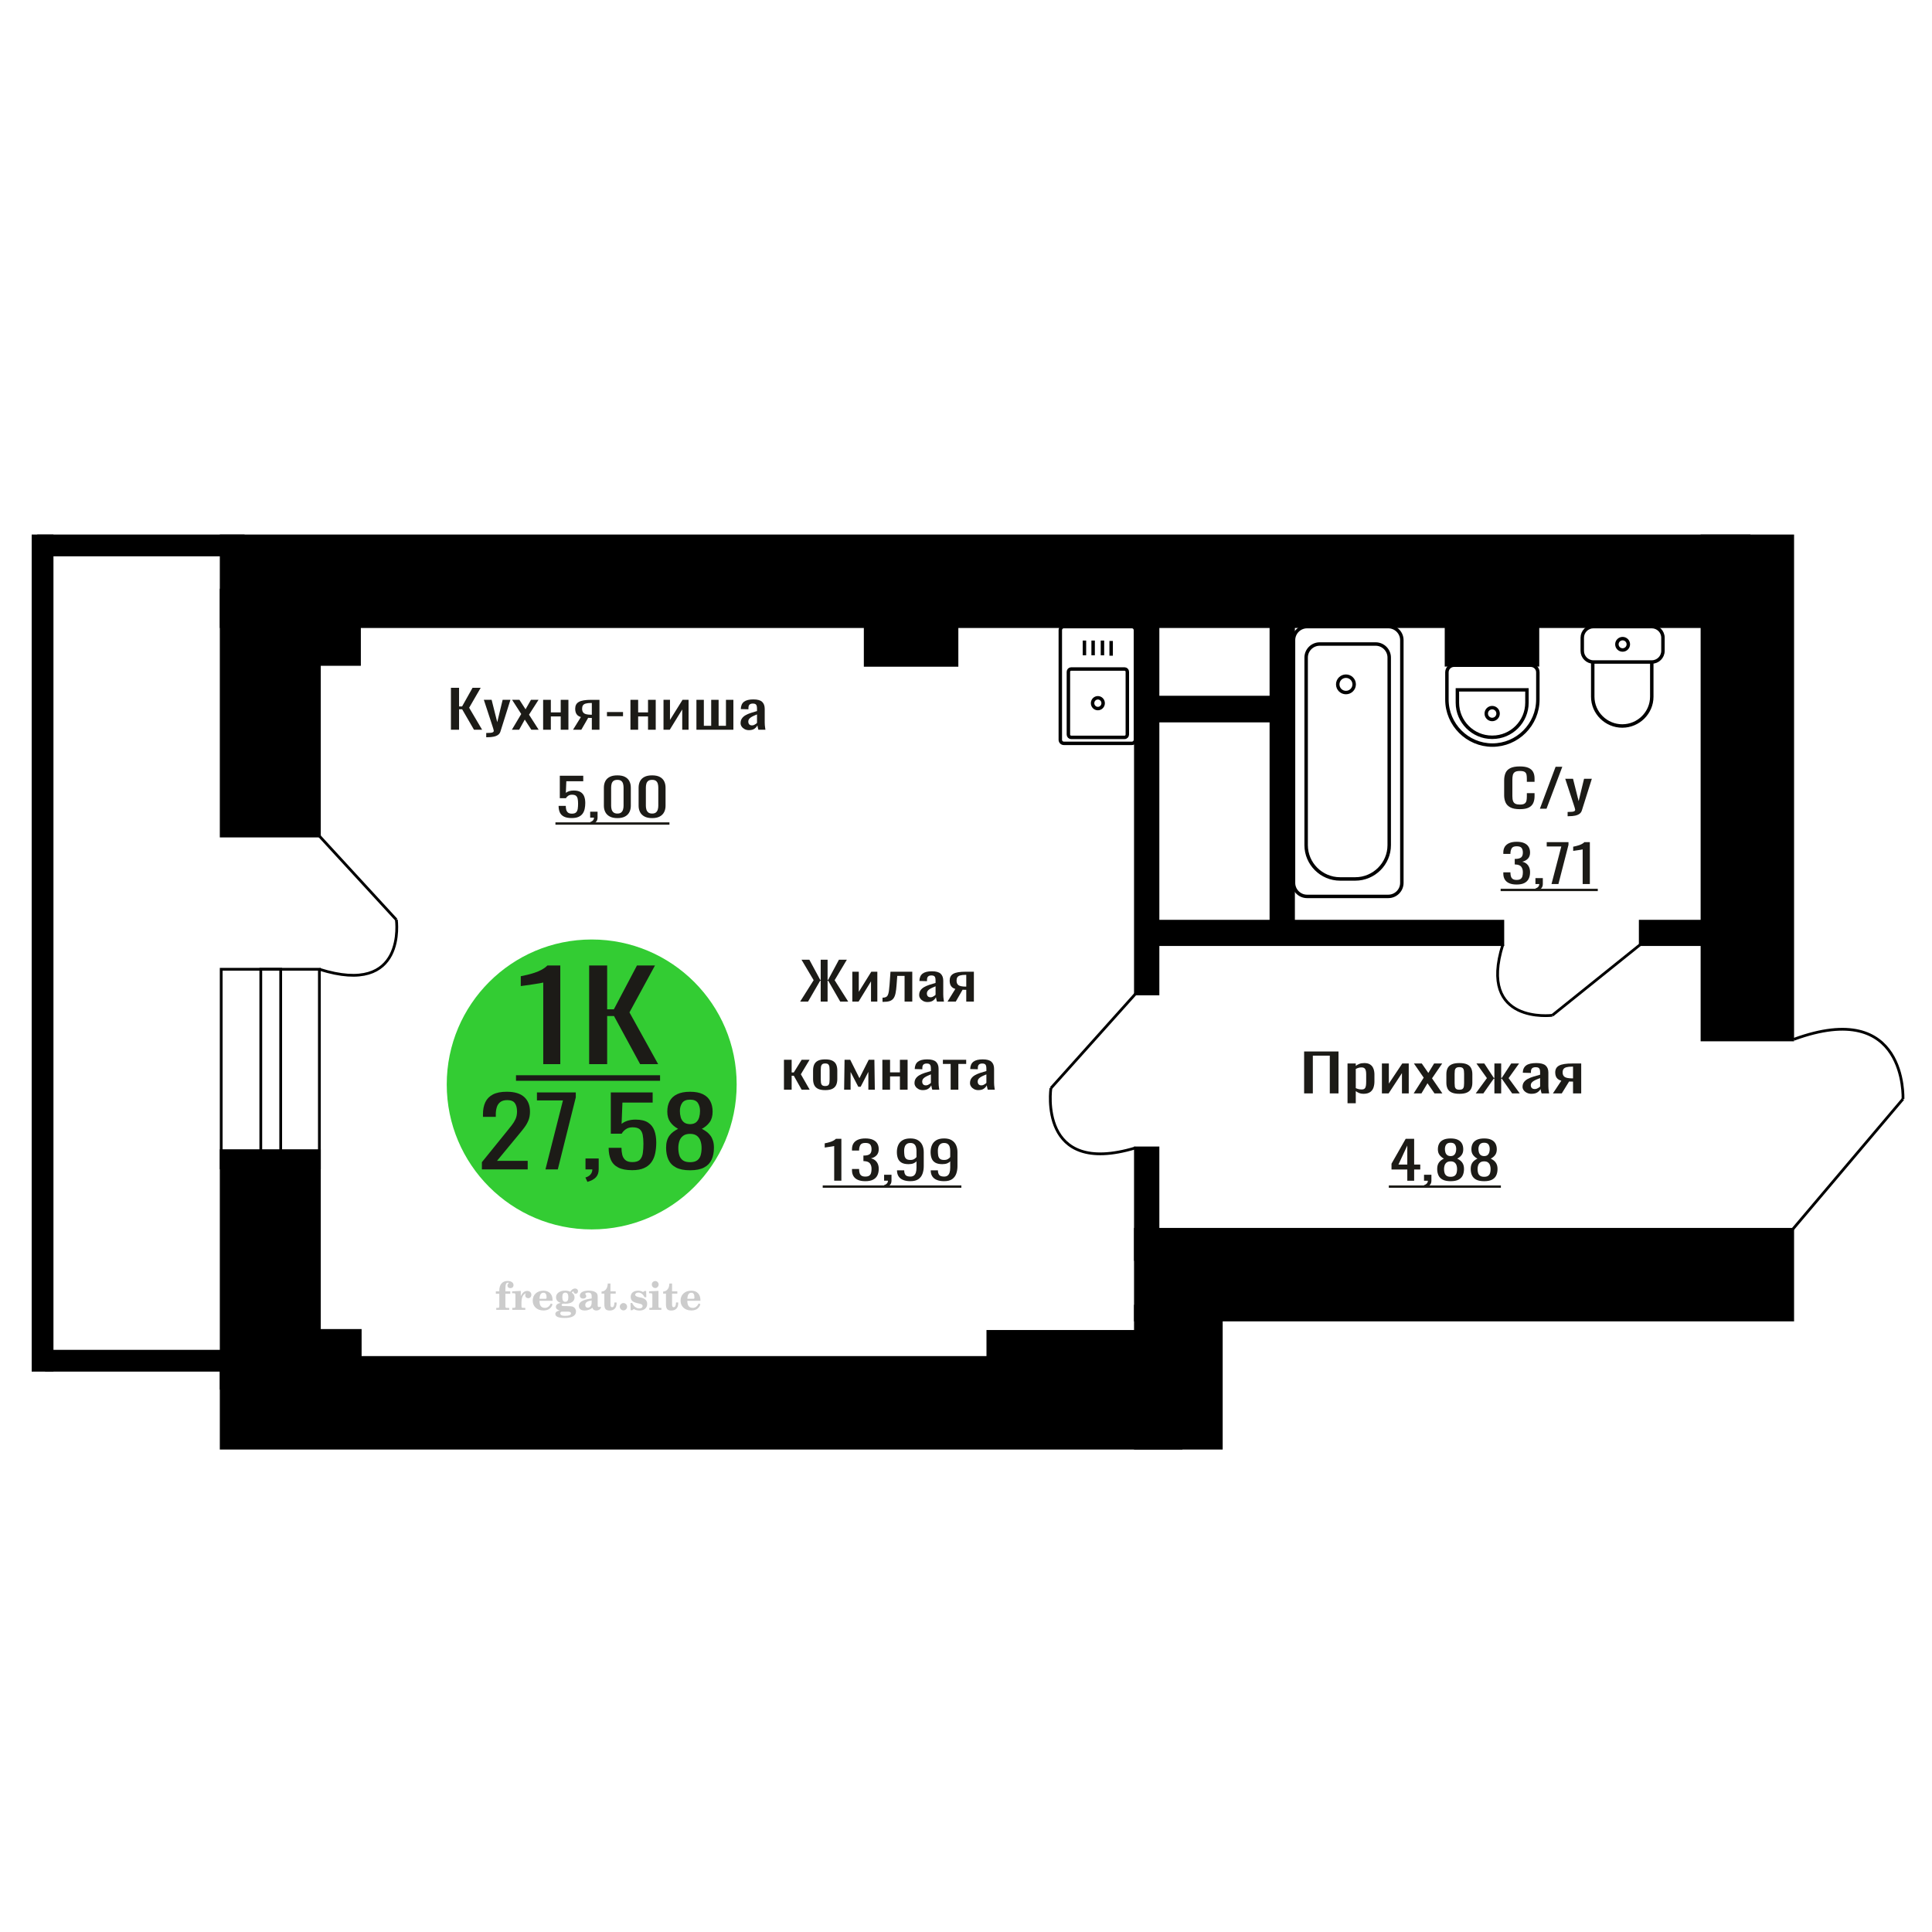 <?xml version="1.0" encoding="UTF-8"?>
<!DOCTYPE svg PUBLIC "-//W3C//DTD SVG 1.1//EN" "http://www.w3.org/Graphics/SVG/1.1/DTD/svg11.dtd">
<!-- Creator: CorelDRAW 2019 -->
<svg xmlns="http://www.w3.org/2000/svg" xml:space="preserve" width="140mm" height="140mm" version="1.1" style="shape-rendering:geometricPrecision; text-rendering:geometricPrecision; image-rendering:optimizeQuality; fill-rule:evenodd; clip-rule:evenodd"
viewBox="0 0 14000 14000"
 xmlns:xlink="http://www.w3.org/1999/xlink">
 <defs>
  <style type="text/css">
   <![CDATA[
    .str0 {stroke:black;stroke-width:25;stroke-miterlimit:22.926}
    .str2 {stroke:black;stroke-width:25.01;stroke-miterlimit:22.926}
    .str1 {stroke:black;stroke-width:20;stroke-miterlimit:22.926}
    .fil1 {fill:none}
    .fil5 {fill:black}
    .fil4 {fill:#1C1B17}
    .fil3 {fill:#33CC33}
    .fil0 {fill:#1C1B17;fill-rule:nonzero}
    .fil2 {fill:#CCCCCC;fill-rule:nonzero}
   ]]>
  </style>
 </defs>
 <g id="Слой_x0020_1">
  <polygon class="fil0" points="9450.15,7923.14 9450.15,7619.37 9699.32,7619.37 9699.32,7923.14 9636.18,7923.14 9636.18,7649.74 9513.28,7649.74 9513.28,7923.14 "/>
  <path id="1" class="fil0" d="M9764.68 7994.4l0 -288.03 59.78 0 0 17.25c7.08,-5.5 15.65,-10.25 25.7,-14.25 10.06,-4 21.97,-6 35.75,-6 16.76,0 30.08,2.94 39.96,8.82 9.86,5.87 17.22,13.25 22.06,22.12 4.84,8.88 8.01,17.88 9.5,27 1.49,9.13 2.24,16.94 2.24,23.44l0 52.51c0,15.25 -2.24,29.69 -6.71,43.31 -4.46,13.63 -12.57,24.63 -24.31,33.01 -11.72,8.37 -28.21,12.56 -49.44,12.56 -11.55,0 -21.78,-1.94 -30.72,-5.81 -8.94,-3.88 -16.95,-8.32 -24.03,-13.32l0 87.39 -59.78 0zm102.81 -99.76c10.42,0 17.87,-2.56 22.34,-7.69 4.47,-5.13 7.26,-12.06 8.37,-20.81 1.12,-8.76 1.69,-18.38 1.69,-28.88l0 -52.51c0,-9 -0.75,-17.31 -2.24,-24.94 -1.49,-7.62 -4.66,-13.68 -9.5,-18.18 -4.84,-4.5 -12.47,-6.76 -22.9,-6.76 -7.82,0 -15.27,1.13 -22.34,3.38 -7.08,2.25 -13.23,4.88 -18.45,7.88l0 138.76c5.59,2.75 11.92,5.06 19,6.93 7.07,1.88 15.09,2.82 24.03,2.82z"/>
  <polygon id="2" class="fil0" points="10013.85,7923.14 10013.85,7706.37 10064.12,7706.37 10064.12,7852.26 10161.34,7706.37 10208.27,7706.37 10208.27,7923.14 10159.11,7923.14 10159.11,7776.13 10062.46,7923.14 "/>
  <polygon id="3" class="fil0" points="10244.03,7923.14 10316.66,7809.13 10245.7,7706.37 10302.68,7706.37 10350.17,7775 10392.08,7706.37 10450.74,7706.37 10376.99,7814.01 10451.86,7923.14 10394.86,7923.14 10344.04,7849.63 10300.45,7923.14 "/>
  <path id="4" class="fil0" d="M10575.32 7926.14c-23.83,0 -42.65,-3.25 -56.42,-9.75 -13.78,-6.5 -23.56,-15.75 -29.34,-27.75 -5.76,-12 -8.65,-26.13 -8.65,-42.38l0 -63.01c0,-16.25 2.89,-30.37 8.65,-42.37 5.78,-12.01 15.56,-21.26 29.34,-27.76 13.77,-6.5 32.59,-9.75 56.42,-9.75 23.84,0 42.56,3.25 56.15,9.75 13.6,6.5 23.28,15.75 29.05,27.76 5.78,12 8.67,26.12 8.67,42.37l0 63.01c0,16.25 -2.89,30.38 -8.67,42.38 -5.77,12 -15.45,21.25 -29.05,27.75 -13.59,6.5 -32.31,9.75 -56.15,9.75zm0 -29.63c11.55,0 19.65,-2.25 24.32,-6.75 4.64,-4.5 7.44,-10.44 8.37,-17.81 0.94,-7.38 1.4,-15.07 1.4,-23.07l0 -67.88c0,-8.25 -0.46,-16 -1.4,-23.25 -0.93,-7.25 -3.73,-13.19 -8.37,-17.81 -4.67,-4.63 -12.77,-6.94 -24.32,-6.94 -11.54,0 -19.73,2.31 -24.58,6.94 -4.84,4.62 -7.73,10.56 -8.65,17.81 -0.94,7.25 -1.4,15 -1.4,23.25l0 67.88c0,8 0.46,15.69 1.4,23.07 0.92,7.37 3.81,13.31 8.65,17.81 4.85,4.5 13.04,6.75 24.58,6.75z"/>
  <polygon id="5" class="fil0" points="10693.77,7923.14 10774.78,7812.51 10698.8,7706.37 10755.79,7706.37 10824.5,7810.63 10828.97,7810.63 10828.97,7706.37 10878.13,7706.37 10878.13,7810.63 10882.6,7810.63 10950.75,7706.37 11007.75,7706.37 10931.76,7812.51 11012.77,7923.14 10957.46,7923.14 10882.6,7816.63 10878.13,7816.63 10878.13,7923.14 10828.97,7923.14 10828.97,7816.63 10823.94,7816.63 10749.08,7923.14 "/>
  <path id="6" class="fil0" d="M11097.68 7926.14c-12.66,0 -23.83,-2.44 -33.52,-7.31 -9.68,-4.88 -17.31,-11.13 -22.89,-18.75 -5.59,-7.63 -8.39,-15.69 -8.39,-24.19 0,-13.5 3.35,-24.88 10.06,-34.13 6.7,-9.25 15.92,-17.07 27.66,-23.44 11.72,-6.38 25.32,-11.94 40.77,-16.69 15.47,-4.75 31.76,-9.38 48.89,-13.88l0 -15.37c0,-8.75 -0.74,-16 -2.23,-21.75 -1.49,-5.75 -4.56,-10.07 -9.22,-12.94 -4.66,-2.88 -11.64,-4.32 -20.95,-4.32 -8.19,0 -14.8,1.25 -19.84,3.76 -5.02,2.5 -8.65,6.06 -10.89,10.68 -2.23,4.63 -3.35,10.07 -3.35,16.32l0 10.87 -59.22 -1.5c0.75,-24 8.94,-41.69 24.58,-53.06 15.65,-11.38 39.85,-17.07 72.63,-17.07 32.02,0 54.74,5.88 68.16,17.63 13.41,11.75 20.12,28.75 20.12,51l0 99.01c0,6.75 0.26,13.25 0.83,19.5 0.55,6.25 1.3,12.07 2.23,17.44 0.93,5.38 1.78,10.44 2.52,15.19l-54.76 0c-1.12,-4 -2.5,-9.06 -4.19,-15.19 -1.66,-6.12 -2.89,-11.69 -3.63,-16.69 -3.72,8.5 -10.89,16.44 -21.51,23.82 -10.61,7.37 -25.22,11.06 -43.86,11.06zm23.48 -34.5c5.96,0 11.55,-1.13 16.76,-3.38 5.21,-2.25 9.86,-4.81 13.96,-7.69 4.09,-2.87 6.89,-5.18 8.38,-6.93l0 -61.51c-9.31,3.5 -18.07,7 -26.26,10.5 -8.19,3.5 -15.36,7.19 -21.51,11.07 -6.14,3.87 -10.98,8.25 -14.52,13.12 -3.53,4.88 -5.31,10.44 -5.31,16.69 0,8.75 2.42,15.63 7.26,20.63 4.85,5 11.93,7.5 21.24,7.5z"/>
  <path id="7" class="fil0" d="M11253 7923.14l60.9 -91.88c-10.43,-2.75 -18.91,-6.88 -25.43,-12.38 -6.51,-5.5 -11.27,-12.25 -14.24,-20.25 -2.98,-8 -4.47,-17 -4.47,-27 0,-11.5 2.23,-21.38 6.7,-29.63 4.47,-8.25 11.54,-15 21.23,-20.25 9.68,-5.25 22.54,-9.13 38.55,-11.63 16.01,-2.5 35.75,-3.75 59.22,-3.75l62.58 0 0 216.77 -59.23 0 0 -85.51c-5.96,0 -10.98,-0.06 -15.08,-0.18 -4.09,-0.13 -8.56,-0.32 -13.41,-0.57l-53.07 86.26 -64.25 0zm139.1 -108.76c0.75,0 1.97,0 3.64,0 1.68,0 2.69,0 3.07,0l0 -85.13c-0.38,0 -1.39,0 -3.07,0 -1.67,0 -2.7,0 -3.07,0 -17.5,0 -31.39,1.44 -41.62,4.31 -10.25,2.88 -17.42,7.38 -21.51,13.5 -4.1,6.13 -6.16,14.32 -6.16,24.57 0,14.25 4.76,24.87 14.26,31.88 9.49,7 27.65,10.62 54.46,10.87z"/>
  <path class="fil1 str0" d="M8227.67 5360.64l0 -794.12c0,-14.25 -11.43,-25.9 -25.4,-25.9l-493.48 0c-13.97,0 -25.4,11.65 -25.4,25.9l0 794.12c0,14.25 11.43,25.9 25.4,25.9l493.48 0c13.97,0 25.4,-11.65 25.4,-25.9zm-58.61 -37.76l0 -454.74c0,-11.18 -8.97,-20.32 -19.93,-20.32l-387.19 0c-10.96,0 -19.93,9.14 -19.93,20.32l0 454.74c0,11.18 8.97,20.32 19.93,20.32l387.19 0c10.96,0 19.93,-9.14 19.93,-20.32zm-175.23 -227.37c0,-21.58 -17.14,-39.07 -38.3,-39.07 -21.15,0 -38.3,17.49 -38.3,39.07 0,21.57 17.15,39.07 38.3,39.07 21.16,0 38.3,-17.5 38.3,-39.07zm57.99 -344.27l0 -106.48m-63.02 103.52l0 -106.48m-67.52 106.48l0 -106.48m-63.02 106.48l0 -106.48"/>
  <path class="fil2" d="M3593.09 9375.27l0 -17.78 25.02 0 0 -5.65c0,-21.97 5.22,-38.99 15.71,-51.17 10.49,-12.19 25.21,-18.26 44.12,-18.26 13.27,0 23.76,2.73 31.52,8.14 7.76,5.41 11.66,12.7 11.66,21.87 0,6.82 -2.07,12.19 -6.21,16.09 -4.14,3.9 -9.87,5.83 -17.26,5.83 -6.07,0 -11.01,-1.78 -14.82,-5.36 -3.81,-3.57 -5.73,-8.18 -5.73,-13.78 0,-5.88 2.63,-11.1 7.95,-15.71 1.08,-1.08 1.64,-1.79 1.64,-2.07 0,-0.99 -0.47,-1.74 -1.36,-2.16 -0.94,-0.47 -2.45,-0.71 -4.57,-0.71 -7,0 -11.85,3.58 -14.53,10.68 -2.73,7.1 -4.09,21.54 -4.09,43.32l0 8.94 35.51 0 0 17.78 -35.51 0 0 91.43c0,4.14 0.84,6.97 2.59,8.47 1.74,1.51 5.08,2.26 10.01,2.26l15.06 0 0 14.11 -93.7 0 0 -14.11 12.37 -0.28c3.76,-0.19 6.3,-0.99 7.67,-2.5 1.31,-1.45 1.97,-4.09 1.97,-7.95l0 -91.43 -25.02 0z"/>
  <path id="1" class="fil2" d="M3712.09 9491.54l0 -14.11 13.22 -0.28c3.86,-0.29 6.44,-1.13 7.71,-2.54 1.27,-1.41 1.93,-4.05 1.93,-7.91l0 -84.47c0,-4.52 -0.99,-7.53 -3.01,-8.99 -2.02,-1.46 -6.21,-2.21 -12.56,-2.21 -0.84,0 -2.21,0.05 -4.09,0.14 -1.88,0.1 -3.29,0.14 -4.33,0.14l0 -13.82 62.89 -3.11 0 38.85c5.55,-12.74 12.14,-22.39 19.9,-28.88 7.71,-6.44 16.41,-9.69 26.15,-9.69 9.03,0 16.37,2.54 22.01,7.58 5.65,5.08 8.47,11.52 8.47,19.42 0,7.72 -2.07,13.88 -6.26,18.53 -4.18,4.66 -9.69,6.97 -16.51,6.97 -6.35,0 -11.52,-2.03 -15.52,-6.12 -4,-4.09 -6.02,-9.41 -6.02,-15.94 0,-2.59 0.42,-4.94 1.27,-7.15 0.8,-2.21 2.12,-4.33 3.86,-6.35 -10.49,3.38 -18.44,10.67 -23.94,21.77 -5.51,11.11 -8.28,25.59 -8.28,43.42l0 29.91c0,3.86 0.66,6.5 1.97,7.95 1.37,1.51 3.91,2.31 7.67,2.5l18.02 0.28 0 14.11 -94.55 0z"/>
  <path id="2" class="fil2" d="M3991.54 9444.97l12.42 5.93c-4.42,14.77 -12.14,26.01 -23.19,33.68 -11.1,7.67 -25.17,11.48 -42.24,11.48 -23.43,0 -42.29,-6.59 -56.68,-19.71 -14.35,-13.13 -21.54,-30.34 -21.54,-51.65 0,-21.26 7.15,-38.57 21.4,-51.83 14.3,-13.27 32.97,-19.9 56.02,-19.9 21.02,0 37.35,6.07 49.01,18.25 11.67,12.14 17.5,29.21 17.5,51.13l0 3.71 -94.83 0 0 1.93c0,16.33 3.3,28.65 9.83,36.97 6.59,8.33 16.37,12.47 29.31,12.47 9.45,0 17.78,-2.73 24.93,-8.19 7.19,-5.45 13.21,-13.54 18.06,-24.27zm-82.13 -33.58l43.37 0c2.96,0 5.03,-0.66 6.21,-1.93 1.18,-1.27 1.79,-3.62 1.79,-7.05 0,-12.14 -1.84,-20.98 -5.46,-26.49 -3.62,-5.5 -9.31,-8.27 -17.12,-8.27 -8.98,0 -15.85,3.62 -20.6,10.81 -4.71,7.25 -7.43,18.21 -8.19,32.93z"/>
  <path id="3" class="fil2" d="M4056.07 9496.67c-9.12,-2.31 -15.99,-5.69 -20.65,-10.26 -4.65,-4.56 -6.96,-10.16 -6.96,-16.88 0,-7.43 3.06,-13.55 9.22,-18.39 6.16,-4.8 15.05,-8.09 26.62,-9.84 -11.38,-3.05 -20.03,-8.04 -26.01,-15.05 -5.97,-6.96 -8.98,-15.47 -8.98,-25.49 0,-14.3 6.07,-25.97 18.2,-34.9 12.14,-8.99 27.99,-13.45 47.56,-13.45 6.91,0 13.4,0.7 19.56,2.07 6.17,1.36 12.14,3.43 17.92,6.16l4.85 -7.01c3.76,-5.36 8.28,-9.46 13.5,-12.37 5.22,-2.92 10.68,-4.38 16.37,-4.38 6.25,0 11.33,1.79 15.28,5.37 3.96,3.62 5.93,8.23 5.93,13.82 0,5.51 -1.5,10.02 -4.56,13.46 -3.01,3.43 -6.96,5.17 -11.81,5.17 -3.34,0 -6.16,-0.7 -8.56,-2.12 -2.4,-1.45 -4.33,-3.62 -5.78,-6.53 -0.57,-1.13 -0.9,-2.5 -1.09,-4.14 -0.28,-2.31 -1.27,-3.48 -2.91,-3.58 -1.65,0 -3.48,0.8 -5.51,2.4 -2.02,1.6 -3.66,3.62 -4.93,6.07 6.96,4.8 12.04,9.92 15.24,15.43 3.19,5.55 4.79,11.9 4.79,19.05 0,14.34 -5.83,25.58 -17.45,33.72 -11.62,8.14 -27.75,12.23 -48.4,12.23 -1.74,0 -4.18,-0.09 -7.34,-0.28 -3.1,-0.19 -5.36,-0.28 -6.72,-0.28 -4.33,0 -7.72,0.8 -10.11,2.44 -2.45,1.6 -3.67,3.81 -3.67,6.64 0,3.24 1.08,5.5 3.24,6.77 2.17,1.27 5.93,1.93 11.34,1.93l20.46 0c10.72,0 20.08,0.33 28.03,1.03 8,0.71 13.45,1.6 16.51,2.68 7.72,2.78 13.74,7.34 18.06,13.78 4.33,6.45 6.5,13.88 6.5,22.3 0,14.86 -7.06,26.29 -21.17,34.29 -14.11,8 -34.34,11.99 -60.73,11.99 -22.43,0 -39.32,-2.44 -50.65,-7.29 -11.34,-4.89 -17.03,-12.13 -17.03,-21.77 0,-6.35 2.77,-11.62 8.28,-15.9 5.5,-4.28 13.36,-7.25 23.56,-8.89zm13.88 7.85c-3.58,1.46 -6.12,3.15 -7.62,5.04 -1.51,1.88 -2.26,4.32 -2.26,7.38 0,6.16 2.68,10.72 8,13.64 5.31,2.96 13.59,4.42 24.83,4.42 15.24,0 26.53,-1.41 33.82,-4.18 7.29,-2.83 10.96,-7.15 10.96,-13.08 0,-4.66 -1.97,-8.04 -5.93,-10.11 -3.95,-2.07 -10.72,-3.11 -20.32,-3.11l-41.48 0zm4.8 -104.51c0,11.61 1.74,20.08 5.22,25.4 3.53,5.31 8.98,7.99 16.46,7.99 7.53,0 13.08,-2.68 16.7,-8.09 3.57,-5.36 5.36,-13.78 5.36,-25.3 0,-11.29 -1.79,-19.66 -5.36,-25.07 -3.62,-5.41 -9.17,-8.14 -16.7,-8.14 -7.48,0 -12.93,2.73 -16.46,8.14 -3.48,5.41 -5.22,13.78 -5.22,25.07z"/>
  <path id="4" class="fil2" d="M4287.31 9423.24c-16.7,2.68 -28.6,6.63 -35.66,11.86 -7.1,5.22 -10.63,12.55 -10.63,22.06 0,5.78 1.6,10.34 4.75,13.78 3.15,3.38 7.43,5.08 12.75,5.08 8.7,0 15.71,-3.25 20.93,-9.74 5.22,-6.49 7.86,-15.38 7.86,-26.67l0 -16.37zm43.74 35.75c0,4.52 0.8,7.71 2.4,9.64 1.6,1.93 4.23,2.87 7.81,2.87 1.64,0 3.52,-0.47 5.64,-1.46 2.12,-0.94 3.43,-1.41 4,-1.41 1.08,0 1.97,0.33 2.63,1.08 0.61,0.76 0.94,1.79 0.94,3.2 0,5.88 -3.34,11.25 -10.06,16.14 -6.73,4.84 -14.77,7.29 -24.13,7.29 -7.01,0 -12.98,-1.84 -17.92,-5.55 -4.99,-3.72 -7.9,-8.52 -8.85,-14.35 -7.71,6.3 -16.46,11.2 -26.24,14.68 -9.79,3.48 -19.85,5.22 -30.25,5.22 -13.5,0 -23.99,-2.92 -31.42,-8.8 -7.43,-5.88 -11.14,-14.16 -11.14,-24.83 0,-14.21 7.47,-25.64 22.38,-34.2 14.92,-8.61 38.53,-15.05 70.75,-19.38l0 -15.33c0,-9.93 -1.98,-16.94 -5.93,-21.07 -3.95,-4.14 -10.53,-6.21 -19.71,-6.21 -5.97,0 -11,0.98 -15.05,2.96 -4.09,1.98 -6.16,4.28 -6.16,6.82 0,0.66 1.22,2.54 3.67,5.69 2.44,3.11 3.67,6.59 3.67,10.49 0,5.32 -2.07,9.6 -6.26,12.89 -4.18,3.24 -9.64,4.89 -16.32,4.89 -6.82,0 -12.47,-1.97 -16.98,-5.93 -4.47,-3.95 -6.73,-8.89 -6.73,-14.86 0,-11.76 5.65,-20.88 16.94,-27.37 11.33,-6.45 27.28,-9.69 47.97,-9.69 11.57,0 21.73,1.17 30.53,3.52 8.75,2.31 15.99,5.79 21.68,10.35 4.52,3.53 7.67,7.48 9.46,11.95 1.79,4.42 2.68,11.24 2.68,20.41l0 60.35z"/>
  <path id="5" class="fil2" d="M4467.79 9438.2c0,0.66 0.09,1.65 0.24,2.96 0.14,1.32 0.18,2.31 0.18,2.97 0,16.51 -4.37,29.39 -13.12,38.66 -8.8,9.22 -20.98,13.83 -36.55,13.83 -14.2,0 -24.32,-3.34 -30.29,-10.07 -5.97,-6.68 -8.94,-18.48 -8.94,-35.41l0 -77 -20.32 0 0 -15.15c13.97,-0.89 24.84,-6.35 32.55,-16.27 7.72,-9.93 11.95,-23.95 12.7,-41.96l19.38 0 0 56.73 38.1 0 0 16.65 -38.1 0 0 74.78c0,9.55 0.9,15.9 2.64,19.01 1.74,3.15 4.79,4.7 9.22,4.7 5.41,0 9.5,-2.87 12.32,-8.56 2.77,-5.69 4.33,-14.3 4.61,-25.87l15.38 0z"/>
  <path id="6" class="fil2" d="M4517.7 9442.43c7.15,0 13.35,2.59 18.58,7.81 5.22,5.18 7.85,11.38 7.85,18.63 0,7.29 -2.59,13.54 -7.81,18.77 -5.17,5.22 -11.38,7.85 -18.62,7.85 -7.2,0 -13.36,-2.63 -18.54,-7.85 -5.22,-5.23 -7.8,-11.48 -7.8,-18.77 0,-7.15 2.63,-13.36 7.85,-18.58 5.22,-5.22 11.38,-7.86 18.49,-7.86z"/>
  <path id="7" class="fil2" d="M4568.97 9441.87l12.18 0c5.79,12.79 13.12,22.58 22.01,29.35 8.94,6.77 18.87,10.16 29.87,10.16 7.2,0 12.89,-1.6 17.08,-4.75 4.23,-3.2 6.35,-7.43 6.35,-12.79 0,-4.8 -1.84,-8.47 -5.55,-11.06 -3.72,-2.59 -11.62,-5.13 -23.76,-7.62 -20.84,-4 -35.51,-9.64 -44.02,-16.84 -8.52,-7.19 -12.75,-17.26 -12.75,-30.19 0,-14.35 4.75,-25.45 14.25,-33.31 9.5,-7.9 23,-11.85 40.45,-11.85 6.49,0 12.7,0.8 18.49,2.45 5.83,1.64 11.15,3.99 15.94,7.1l11.06 -7.57 11.61 0 1.37 45.15 -13.27 0c-4.93,-10.58 -11.33,-18.91 -19.14,-24.88 -7.81,-5.98 -16.18,-8.99 -25.16,-8.99 -6.82,0 -12.37,1.51 -16.65,4.57 -4.33,3.05 -6.5,6.86 -6.5,11.47 0,8.75 11.15,15.1 33.4,19.05 2.68,0.47 4.75,0.85 6.21,1.13 15.71,2.92 27.56,8.23 35.46,15.95 7.91,7.71 11.86,17.73 11.86,30.01 0,14.81 -4.99,26.53 -14.96,35.18 -9.97,8.7 -23.57,13.03 -40.83,13.03 -7.71,0 -15.05,-0.89 -21.92,-2.73 -6.91,-1.83 -13.12,-4.47 -18.76,-7.95l-12.14 8.42 -11.34 0 -0.84 -52.49z"/>
  <path id="8" class="fil2" d="M4723.29 9308.1c0,-7.01 2.4,-12.94 7.25,-17.78 4.84,-4.89 10.67,-7.34 17.59,-7.34 6.63,0 12.37,2.45 17.26,7.38 4.85,4.94 7.29,10.82 7.29,17.74 0,6.91 -2.4,12.84 -7.24,17.87 -4.85,5.03 -10.59,7.53 -17.31,7.53 -6.92,0 -12.75,-2.45 -17.59,-7.39 -4.85,-4.94 -7.25,-10.91 -7.25,-18.01zm48.26 158.56c0,3.95 0.66,6.68 1.93,8.09 1.32,1.41 3.91,2.21 7.76,2.4l11.2 0.28 0 14.11 -87.21 0 0 -14.11 12.28 -0.28c3.81,-0.19 6.39,-0.99 7.71,-2.5 1.37,-1.45 2.02,-4.14 2.02,-7.99l0 -84.48c0,-4.47 -0.98,-7.48 -3.01,-8.94 -2.02,-1.46 -6.16,-2.21 -12.41,-2.21 -0.85,0 -2.17,0.05 -4.1,0.14 -1.88,0.1 -3.34,0.14 -4.46,0.14l0 -13.82 68.29 -3.11 0 112.28z"/>
  <path id="9" class="fil2" d="M4914.26 9438.2c0,0.66 0.09,1.65 0.24,2.96 0.14,1.32 0.18,2.31 0.18,2.97 0,16.51 -4.37,29.39 -13.12,38.66 -8.8,9.22 -20.98,13.83 -36.55,13.83 -14.2,0 -24.32,-3.34 -30.29,-10.07 -5.97,-6.68 -8.94,-18.48 -8.94,-35.41l0 -77 -20.32 0 0 -15.15c13.97,-0.89 24.84,-6.35 32.55,-16.27 7.72,-9.93 11.95,-23.95 12.7,-41.96l19.38 0 0 56.73 38.1 0 0 16.65 -38.1 0 0 74.78c0,9.55 0.9,15.9 2.64,19.01 1.74,3.15 4.79,4.7 9.22,4.7 5.41,0 9.5,-2.87 12.32,-8.56 2.77,-5.69 4.33,-14.3 4.61,-25.87l15.38 0z"/>
  <path id="10" class="fil2" d="M5062.85 9444.97l12.42 5.93c-4.42,14.77 -12.14,26.01 -23.19,33.68 -11.1,7.67 -25.17,11.48 -42.24,11.48 -23.43,0 -42.29,-6.59 -56.68,-19.71 -14.35,-13.13 -21.54,-30.34 -21.54,-51.65 0,-21.26 7.15,-38.57 21.4,-51.83 14.3,-13.27 32.97,-19.9 56.02,-19.9 21.02,0 37.35,6.07 49.01,18.25 11.67,12.14 17.5,29.21 17.5,51.13l0 3.71 -94.83 0 0 1.93c0,16.33 3.3,28.65 9.83,36.97 6.59,8.33 16.37,12.47 29.31,12.47 9.45,0 17.78,-2.73 24.93,-8.19 7.19,-5.45 13.21,-13.54 18.06,-24.27zm-82.13 -33.58l43.37 0c2.96,0 5.03,-0.66 6.21,-1.93 1.18,-1.27 1.79,-3.62 1.79,-7.05 0,-12.14 -1.84,-20.98 -5.46,-26.49 -3.62,-5.5 -9.31,-8.27 -17.12,-8.27 -8.98,0 -15.85,3.62 -20.6,10.81 -4.71,7.25 -7.43,18.21 -8.19,32.93z"/>
  <circle class="fil3" cx="4287.68" cy="7858.34" r="1050.43"/>
  <path class="fil0" d="M3491.94 8474.03l0 -52.36 179.03 -221.13c13.32,-16.53 25.63,-31.92 36.92,-46.15 11.3,-14.24 20.57,-29.28 27.81,-45.13 7.24,-15.84 10.86,-34.1 10.86,-54.76 0,-25.72 -5.21,-45.93 -15.64,-60.63 -10.43,-14.69 -28.67,-22.04 -54.74,-22.04 -22.02,0 -39.11,4.82 -51.28,14.47 -12.16,9.64 -20.56,22.27 -25.19,37.88 -4.65,15.62 -6.95,32.38 -6.95,50.29l0 18.6 -93 0 0 -19.29c0,-33.52 5.65,-62.34 16.95,-86.45 11.29,-24.11 29.55,-42.83 54.75,-56.15 25.21,-13.31 58.66,-19.97 100.36,-19.97 56.78,0 99.08,12.74 126.88,38.23 27.82,25.49 41.72,60.74 41.72,105.74 0,23.89 -3.62,44.78 -10.86,62.69 -7.25,17.92 -16.67,34.68 -28.25,50.29 -11.59,15.62 -24.33,31.69 -38.23,48.23l-161.65 195.64 222.47 0 0 62 -331.96 0z"/>
  <polygon id="1" class="fil0" points="3952.52,8474.03 4079.39,7973.9 3890.82,7973.9 3890.82,7916.03 4172.38,7916.03 4172.38,7951.85 4042.02,8474.03 "/>
  <path id="2" class="fil0" d="M4256.67 8564.27l-14.77 -31.68c15.64,-4.14 27.94,-11.37 36.92,-21.7 8.98,-10.34 13.48,-22.62 13.48,-36.86l-49.54 0 0 -79.22 95.59 0 0 77.84c0,24.34 -6.66,43.75 -19.98,58.21 -13.33,14.47 -33.9,25.61 -61.7,33.41z"/>
  <path id="3" class="fil0" d="M4580.8 8479.54c-42.29,0 -75.89,-6.43 -100.8,-19.29 -24.91,-12.86 -42.73,-31.46 -53.45,-55.8 -10.71,-24.34 -16.07,-53.27 -16.07,-86.8l92.98 0c0,16.54 1.74,32.72 5.21,48.57 3.48,15.84 10.86,28.93 22.17,39.27 11.29,10.33 28.53,15.5 51.7,15.5 25.5,0 43.74,-5.86 54.75,-17.57 11,-11.71 17.96,-27.56 20.85,-47.53 2.9,-19.98 4.35,-42.6 4.35,-67.86 0,-25.26 -1.74,-46.73 -5.22,-64.41 -3.47,-17.68 -10.71,-31.23 -21.72,-40.65 -11.01,-9.41 -28.38,-14.12 -52.14,-14.12 -19.12,0 -35.34,4.71 -48.66,14.12 -13.32,9.42 -23.18,20.1 -29.55,32.04l-79.08 0 0 -298.98 303.28 0 0 73.71 -218.99 0 -6.08 154.31c11.58,-9.64 25.93,-17.22 43.02,-22.73 17.09,-5.51 36.64,-8.27 58.66,-8.27 38.23,0 68.22,7.12 89.94,21.36 21.72,14.23 37.07,33.75 46.05,58.55 8.99,24.8 13.48,53.28 13.48,85.43 0,28.47 -2.62,54.99 -7.82,79.56 -5.23,24.57 -14.35,45.93 -27.38,64.07 -13.04,18.14 -30.85,32.26 -53.45,42.37 -22.59,10.1 -51.26,15.15 -86.03,15.15z"/>
  <path id="4" class="fil0" d="M5000.53 8480.23c-42.29,0 -76.18,-6.66 -101.68,-19.98 -25.49,-13.32 -43.88,-32.26 -55.17,-56.83 -11.31,-24.57 -16.96,-53.39 -16.96,-86.46 0,-18.83 2.03,-35.36 6.1,-49.6 4.05,-14.23 9.99,-26.75 17.81,-37.54 7.82,-10.79 17.09,-20.21 27.8,-28.25 10.72,-8.03 22.45,-15.27 35.19,-21.7 -23.17,-12.4 -41.99,-28.58 -56.47,-48.56 -14.49,-19.98 -21.74,-45.35 -21.74,-76.13 0,-29.39 5.81,-54.88 17.39,-76.46 11.59,-21.59 29.69,-38.24 54.32,-49.95 24.62,-11.71 55.75,-17.56 93.41,-17.56 37.65,0 68.51,5.85 92.55,17.56 24.04,11.71 41.85,28.36 53.45,49.95 11.58,21.58 17.37,47.07 17.37,76.46 0,31.23 -7.09,56.72 -21.28,76.47 -14.21,19.75 -33.18,35.82 -56.93,48.22 12.75,6.43 24.48,13.67 35.19,21.7 10.72,8.04 20,17.46 27.82,28.25 7.82,10.79 13.9,23.31 18.24,37.54 4.35,14.24 6.52,30.77 6.52,49.6 0,33.07 -5.65,61.89 -16.94,86.46 -11.3,24.57 -29.55,43.51 -54.75,56.83 -25.2,13.32 -58.95,19.98 -101.24,19.98zm0 -58.56c22.59,0 39.97,-4.59 52.14,-13.77 12.17,-9.19 20.42,-21.59 24.77,-37.2 4.34,-15.62 6.52,-33.07 6.52,-52.36 0,-17.45 -2.47,-33.87 -7.39,-49.25 -4.92,-15.39 -13.48,-28.02 -25.64,-37.89 -12.17,-9.88 -28.96,-14.81 -50.4,-14.81 -21.44,0 -38.38,4.82 -50.84,14.46 -12.45,9.65 -21.29,22.16 -26.5,37.55 -5.21,15.38 -7.82,32.03 -7.82,49.94 0,19.29 2.32,36.74 6.95,52.36 4.64,15.61 13.18,28.01 25.63,37.2 12.46,9.18 29.98,13.77 52.58,13.77zm0 -275.55c19.7,-0.46 34.61,-5.28 44.75,-14.47 10.14,-9.18 17.23,-21.01 21.3,-35.48 4.05,-14.46 6.08,-29.5 6.08,-45.12 0,-22.96 -5.21,-42.48 -15.65,-58.55 -10.43,-16.08 -29.25,-24.12 -56.48,-24.12 -27.23,0 -46.35,8.04 -57.35,24.12 -11.01,16.07 -16.51,35.59 -16.51,58.55 0,15.62 2.02,30.66 6.08,45.12 4.05,14.47 11.44,26.3 22.16,35.48 10.71,9.19 25.93,14.01 45.62,14.47z"/>
  <path class="fil0" d="M3936.59 7711.38l0 -591.46c-0.76,0.59 -9.43,2.36 -25.98,5.3 -16.55,2.94 -35.22,5.89 -56,8.83 -20.79,2.94 -39.27,5.59 -55.44,7.94 -16.16,2.36 -24.64,3.53 -25.41,3.53l0 -71.5c13.1,-2.35 28.3,-5.59 45.62,-9.71 17.32,-4.12 35.03,-9.12 53.12,-15.01 18.09,-5.88 35.42,-13.24 51.96,-22.07 16.56,-8.82 30.61,-19.12 42.17,-30.89l93.53 0 0 715.04 -123.57 0z"/>
  <polygon id="1" class="fil0" points="4269.18,7711.38 4269.18,6996.34 4399.68,6996.34 4399.68,7314.13 4448.18,7314.13 4615.64,6996.34 4746.13,6996.34 4561.36,7336.2 4769.21,7711.38 4638.72,7711.38 4449.34,7362.69 4399.68,7362.69 4399.68,7711.38 "/>
  <polygon id="2" class="fil4" points="3739.12,7791.63 4783.08,7791.63 4783.08,7831.76 3739.12,7831.76 "/>
  <polygon class="fil0" points="3267.57,5287.94 3267.57,4984.17 3326.55,4984.17 3326.55,5119.18 3348.47,5119.18 3424.17,4984.17 3483.16,4984.17 3399.64,5128.56 3493.6,5287.94 3434.61,5287.94 3349,5139.81 3326.55,5139.81 3326.55,5287.94 "/>
  <path id="1" class="fil0" d="M3523.36 5342.32l0 -30.75c13.57,0 24.36,-0.44 32.36,-1.32 8.01,-0.87 13.74,-2.5 17.22,-4.87 3.48,-2.38 5.22,-5.69 5.22,-9.94 0,-2.25 -1.21,-7.25 -3.65,-15 -2.43,-7.75 -5.05,-16 -7.83,-24.75l-60.55 -184.51 56.37 0 40.72 162.01 39.15 -162.01 56.38 0 -72.04 228.76c-3.13,10.5 -8.88,18.81 -17.23,24.94 -8.35,6.12 -19.04,10.56 -32.1,13.31 -13.06,2.75 -28.8,4.13 -47.24,4.13l-6.78 0z"/>
  <polygon id="2" class="fil0" points="3709.2,5287.94 3777.06,5173.93 3710.76,5071.18 3764,5071.18 3808.38,5139.81 3847.53,5071.18 3902.33,5071.18 3833.43,5178.81 3903.38,5287.94 3850.14,5287.94 3802.63,5214.44 3761.91,5287.94 "/>
  <polygon id="3" class="fil0" points="3935.74,5287.94 3935.74,5071.18 3991.6,5071.18 3991.6,5162.31 4063.12,5162.31 4063.12,5071.18 4118.96,5071.18 4118.96,5287.94 4063.12,5287.94 4063.12,5191.56 3991.6,5191.56 3991.6,5287.94 "/>
  <path id="4" class="fil0" d="M4152.37 5287.94l56.9 -91.88c-9.74,-2.75 -17.66,-6.88 -23.76,-12.38 -6.08,-5.5 -10.52,-12.25 -13.3,-20.25 -2.79,-8 -4.18,-17 -4.18,-27 0,-11.5 2.09,-21.37 6.26,-29.62 4.18,-8.26 10.79,-15.01 19.84,-20.26 9.05,-5.25 21.06,-9.12 36.02,-11.62 14.97,-2.5 33.41,-3.75 55.33,-3.75l58.47 0 0 216.76 -55.33 0 0 -85.5c-5.57,0 -10.26,-0.07 -14.11,-0.19 -3.82,-0.13 -8,-0.31 -12.52,-0.56l-49.58 86.25 -60.04 0zm129.98 -108.76c0.7,0 1.83,0 3.4,0 1.56,0 2.52,0 2.87,0l0 -85.13c-0.35,0 -1.31,0 -2.87,0 -1.57,0 -2.52,0 -2.87,0 -16.37,0 -29.33,1.44 -38.89,4.32 -9.58,2.87 -16.27,7.37 -20.1,13.5 -3.83,6.12 -5.75,14.31 -5.75,24.56 0,14.25 4.44,24.88 13.32,31.88 8.87,7 25.84,10.62 50.89,10.87z"/>
  <polygon id="5" class="fil0" points="4398.25,5190.06 4398.25,5159.68 4514.66,5159.68 4514.66,5190.06 "/>
  <polygon id="6" class="fil0" points="4568.41,5287.94 4568.41,5071.18 4624.27,5071.18 4624.27,5162.31 4695.79,5162.31 4695.79,5071.18 4751.64,5071.18 4751.64,5287.94 4695.79,5287.94 4695.79,5191.56 4624.27,5191.56 4624.27,5287.94 "/>
  <polygon id="7" class="fil0" points="4808.01,5287.94 4808.01,5071.18 4854.99,5071.18 4854.99,5217.06 4945.83,5071.18 4989.67,5071.18 4989.67,5287.94 4943.74,5287.94 4943.74,5140.93 4853.43,5287.94 "/>
  <polygon id="8" class="fil0" points="5046.56,5287.94 5046.56,5071.18 5100.34,5071.18 5100.34,5259.44 5153.58,5259.44 5153.58,5071.18 5207.35,5071.18 5207.35,5259.44 5260.59,5259.44 5260.59,5071.18 5314.36,5071.18 5314.36,5287.94 "/>
  <path id="9" class="fil0" d="M5427.11 5290.94c-11.83,0 -22.27,-2.44 -31.32,-7.31 -9.05,-4.88 -16.17,-11.13 -21.39,-18.75 -5.22,-7.63 -7.84,-15.69 -7.84,-24.19 0,-13.5 3.13,-24.88 9.4,-34.13 6.26,-9.25 14.88,-17.06 25.83,-23.44 10.97,-6.37 23.68,-11.94 38.11,-16.69 14.45,-4.75 29.67,-9.37 45.69,-13.87l0 -15.38c0,-8.75 -0.7,-16 -2.09,-21.75 -1.39,-5.75 -4.27,-10.06 -8.62,-12.94 -4.35,-2.87 -10.88,-4.31 -19.58,-4.31 -7.66,0 -13.82,1.25 -18.53,3.75 -4.69,2.5 -8.09,6.06 -10.17,10.69 -2.09,4.62 -3.14,10.06 -3.14,16.31l0 10.88 -55.33 -1.5c0.7,-24 8.36,-41.69 22.97,-53.07 14.62,-11.37 37.24,-17.06 67.86,-17.06 29.93,0 51.15,5.87 63.68,17.62 12.53,11.75 18.79,28.76 18.79,51.01l0 99c0,6.75 0.27,13.25 0.8,19.5 0.51,6.25 1.21,12.07 2.08,17.44 0.87,5.38 1.65,10.44 2.34,15.19l-51.15 0c-1.05,-4 -2.35,-9.06 -3.91,-15.19 -1.58,-6.12 -2.7,-11.69 -3.4,-16.69 -3.48,8.5 -10.17,16.44 -20.1,23.82 -9.91,7.37 -23.58,11.06 -40.98,11.06zm21.92 -34.5c5.57,0 10.79,-1.13 15.66,-3.38 4.88,-2.25 9.23,-4.81 13.06,-7.68 3.83,-2.88 6.45,-5.19 7.84,-6.94l0 -61.51c-8.7,3.5 -16.89,7 -24.54,10.5 -7.66,3.5 -14.35,7.19 -20.1,11.07 -5.74,3.87 -10.26,8.25 -13.57,13.12 -3.3,4.88 -4.96,10.44 -4.96,16.69 0,8.75 2.26,15.63 6.78,20.63 4.52,5 11.13,7.5 19.83,7.5z"/>
  <path class="fil0" d="M10197.8 8555.96l0 -81.38 -114.4 0 0 -42 102.72 -180.39 61.35 0 0 186.76 44.29 0 0 35.63 -44.29 0 0 81.38 -49.67 0zm-64.25 -117.01l64.25 0 0 -138.01 -64.25 138.01z"/>
  <path id="1" class="fil0" d="M10326.82 8605.09l-8.28 -17.25c8.77,-2.25 15.66,-6.19 20.69,-11.82 5.04,-5.62 7.55,-12.31 7.55,-20.06l-27.74 0 0 -43.13 53.54 0 0 42.38c0,13.25 -3.73,23.81 -11.2,31.69 -7.46,7.88 -18.98,13.94 -34.56,18.19z"/>
  <path id="2" class="fil0" d="M10511.82 8559.34c-23.69,0 -42.68,-3.63 -56.96,-10.88 -14.28,-7.25 -24.59,-17.56 -30.92,-30.94 -6.32,-13.38 -9.49,-29.07 -9.49,-47.07 0,-10.25 1.14,-19.25 3.41,-27 2.27,-7.75 5.6,-14.56 9.97,-20.44 4.39,-5.87 9.58,-11 15.59,-15.37 6,-4.38 12.57,-8.32 19.71,-11.82 -12.98,-6.75 -23.52,-15.56 -31.64,-26.44 -8.11,-10.87 -12.17,-24.69 -12.17,-41.44 0,-16 3.24,-29.88 9.73,-41.63 6.49,-11.75 16.64,-20.81 30.43,-27.19 13.8,-6.37 31.25,-9.56 52.34,-9.56 21.09,0 38.37,3.19 51.85,9.56 13.46,6.38 23.44,15.44 29.93,27.19 6.49,11.75 9.74,25.63 9.74,41.63 0,17 -3.97,30.88 -11.93,41.63 -7.95,10.75 -18.58,19.5 -31.88,26.25 7.14,3.5 13.7,7.44 19.71,11.82 6,4.37 11.19,9.5 15.58,15.37 4.39,5.88 7.79,12.69 10.23,20.44 2.43,7.75 3.65,16.75 3.65,27 0,18 -3.17,33.69 -9.49,47.07 -6.33,13.38 -16.56,23.69 -30.67,30.94 -14.13,7.25 -33.03,10.88 -56.72,10.88zm0 -31.88c12.66,0 22.39,-2.5 29.21,-7.5 6.81,-5 11.43,-11.75 13.87,-20.25 2.43,-8.51 3.65,-18.01 3.65,-28.51 0,-9.5 -1.37,-18.44 -4.14,-26.81 -2.75,-8.38 -7.54,-15.25 -14.36,-20.63 -6.81,-5.37 -16.22,-8.06 -28.23,-8.06 -12.01,0 -21.51,2.62 -28.48,7.87 -6.98,5.25 -11.93,12.07 -14.85,20.44 -2.92,8.38 -4.39,17.44 -4.39,27.19 0,10.5 1.3,20 3.9,28.51 2.59,8.5 7.38,15.25 14.37,20.25 6.97,5 16.79,7.5 29.45,7.5zm0 -150.01c11.03,-0.25 19.39,-2.88 25.07,-7.88 5.68,-5 9.66,-11.44 11.93,-19.31 2.27,-7.88 3.4,-16.07 3.4,-24.57 0,-12.5 -2.92,-23.13 -8.76,-31.88 -5.85,-8.75 -16.39,-13.12 -31.64,-13.12 -15.25,0 -25.96,4.37 -32.13,13.12 -6.16,8.75 -9.25,19.38 -9.25,31.88 0,8.5 1.14,16.69 3.41,24.57 2.27,7.87 6.4,14.31 12.41,19.31 6,5 14.53,7.63 25.56,7.88z"/>
  <path id="3" class="fil0" d="M10754.75 8559.34c-23.69,0 -42.68,-3.63 -56.96,-10.88 -14.28,-7.25 -24.59,-17.56 -30.92,-30.94 -6.32,-13.38 -9.49,-29.07 -9.49,-47.07 0,-10.25 1.14,-19.25 3.41,-27 2.27,-7.75 5.6,-14.56 9.97,-20.44 4.39,-5.87 9.58,-11 15.59,-15.37 6,-4.38 12.57,-8.32 19.71,-11.82 -12.98,-6.75 -23.52,-15.56 -31.64,-26.44 -8.11,-10.87 -12.17,-24.69 -12.17,-41.44 0,-16 3.24,-29.88 9.73,-41.63 6.49,-11.75 16.64,-20.81 30.43,-27.19 13.8,-6.37 31.25,-9.56 52.34,-9.56 21.1,0 38.37,3.19 51.85,9.56 13.46,6.38 23.44,15.44 29.93,27.19 6.49,11.75 9.74,25.63 9.74,41.63 0,17 -3.97,30.88 -11.93,41.63 -7.95,10.75 -18.58,19.5 -31.88,26.25 7.14,3.5 13.71,7.44 19.72,11.82 5.99,4.37 11.19,9.5 15.57,15.37 4.39,5.88 7.79,12.69 10.23,20.44 2.43,7.75 3.65,16.75 3.65,27 0,18 -3.17,33.69 -9.49,47.07 -6.33,13.38 -16.56,23.69 -30.67,30.94 -14.13,7.25 -33.03,10.88 -56.72,10.88zm0 -31.88c12.66,0 22.39,-2.5 29.21,-7.5 6.81,-5 11.44,-11.75 13.88,-20.25 2.42,-8.51 3.64,-18.01 3.64,-28.51 0,-9.5 -1.37,-18.44 -4.14,-26.81 -2.75,-8.38 -7.54,-15.25 -14.35,-20.63 -6.82,-5.37 -16.23,-8.06 -28.24,-8.06 -12.01,0 -21.51,2.62 -28.48,7.87 -6.98,5.25 -11.93,12.07 -14.85,20.44 -2.92,8.38 -4.39,17.44 -4.39,27.19 0,10.5 1.3,20 3.9,28.51 2.59,8.5 7.38,15.25 14.37,20.25 6.97,5 16.79,7.5 29.45,7.5zm0 -150.01c11.03,-0.25 19.39,-2.88 25.07,-7.88 5.68,-5 9.66,-11.44 11.93,-19.31 2.27,-7.88 3.4,-16.07 3.4,-24.57 0,-12.5 -2.92,-23.13 -8.76,-31.88 -5.85,-8.75 -16.39,-13.12 -31.64,-13.12 -15.25,0 -25.96,4.37 -32.13,13.12 -6.16,8.75 -9.25,19.38 -9.25,31.88 0,8.5 1.14,16.69 3.41,24.57 2.27,7.87 6.4,14.31 12.41,19.31 6,5 14.53,7.63 25.56,7.88z"/>
  <polygon id="4" class="fil4" points="10063.93,8590.05 10875.97,8590.05 10875.97,8607.1 10063.93,8607.1 "/>
  <path class="fil1 str1" d="M13789.76 7963.73c0,0 33.44,-734.79 -791,-432.39"/>
  <line class="fil1 str1" x1="12990.54" y1="8908" x2="13789.76" y2= "7963.73" />
  <path class="fil1 str2" d="M9563.17 4666.86l405.31 0c54.08,0 98.32,44.07 98.32,97.94l0 1359.54c0,134.67 -110.61,244.85 -245.8,244.85l-110.36 0c-135.19,0 -245.79,-110.18 -245.79,-244.85l0 -1359.54c0,-53.87 44.24,-97.94 98.32,-97.94zm-91.56 -126.24l588.41 0c54.07,0 98.32,44.07 98.32,97.93l0 1759.21c0,53.87 -44.25,97.94 -98.32,97.94l-588.41 0c-54.07,0 -98.31,-44.07 -98.31,-97.94l0 -1759.21c0,-53.86 44.24,-97.93 98.31,-97.93zm281.68 359.16c32.89,0 59.56,26.57 59.56,59.34 0,32.77 -26.67,59.34 -59.56,59.34 -32.9,0 -59.57,-26.57 -59.57,-59.34 0,-32.77 26.67,-59.34 59.57,-59.34z"/>
  <path class="fil1 str0" d="M11092.69 4820.36l-556.54 0c-28.18,0 -51.23,23.09 -51.23,51.31l0 197.46c0,181.54 148.27,330.06 329.49,330.06l0.01 0c181.23,0 329.49,-148.52 329.49,-330.06l0 -197.46c0,-28.22 -23.04,-51.31 -51.22,-51.31zm-27.87 178.57l-504.01 0 0 93.02c0,137.82 112.58,250.59 250.17,250.59l3.68 0c137.59,0 250.16,-112.77 250.16,-250.59l0 -93.02zm-252 128.86c-23.68,0 -42.87,19.23 -42.87,42.95 0,23.72 19.19,42.94 42.87,42.94 23.67,0 42.87,-19.22 42.87,-42.94 0,-23.72 -19.2,-42.95 -42.87,-42.95z"/>
  <path class="fil0" d="M6044.88 8555.86l0 -251.27c-0.32,0.25 -3.97,1 -10.95,2.25 -6.97,1.25 -14.85,2.5 -23.62,3.75 -8.76,1.25 -16.55,2.38 -23.36,3.38 -6.82,1 -10.39,1.5 -10.71,1.5l0 -30.38c5.52,-1 11.93,-2.38 19.22,-4.13 7.31,-1.75 14.78,-3.87 22.41,-6.37 7.62,-2.5 14.93,-5.63 21.9,-9.38 6.98,-3.75 12.9,-8.12 17.77,-13.12l39.44 0 0 303.77 -52.1 0z"/>
  <path id="1" class="fil0" d="M6270.29 8559.24c-21.42,0 -39.28,-3.13 -53.56,-9.38 -14.28,-6.25 -24.99,-15.25 -32.13,-27 -7.14,-11.75 -10.71,-25.63 -10.71,-41.63l0 -10.13 51.6 0c0,1 0,2.07 0,3.19 0,1.13 0,2.31 0,3.56 0.33,9 1.71,17.13 4.14,24.38 2.44,7.25 6.82,13 13.15,17.25 6.32,4.25 15.5,6.38 27.51,6.38 12.66,0 22.22,-2.32 28.71,-6.94 6.49,-4.63 10.88,-11.19 13.15,-19.69 2.28,-8.5 3.4,-18.25 3.4,-29.25 0,-16 -3.8,-29.07 -11.43,-39.19 -7.62,-10.13 -21.02,-15.69 -40.17,-16.69 -0.97,-0.25 -2.19,-0.38 -3.64,-0.38 -1.47,0 -2.68,0 -3.65,0l0 -40.12c0.97,0 2.1,0 3.4,0 1.3,0 2.44,0 3.41,0 18.5,-0.5 31.81,-4.25 39.92,-11.26 8.11,-7 12.16,-18.62 12.16,-34.87 0,-13.75 -2.99,-24.76 -8.99,-33.01 -6.01,-8.25 -17.94,-12.37 -35.79,-12.37 -17.85,0 -29.69,4.56 -35.54,13.69 -5.84,9.12 -9.09,20.81 -9.74,35.06 0,1 0,2.06 0,3.19 0,1.12 0,2.19 0,3.19l-51.6 0 0 -10.13c0,-16.25 3.57,-30.13 10.71,-41.63 7.14,-11.5 17.94,-20.37 32.38,-26.62 14.44,-6.25 32.37,-9.38 53.79,-9.38 21.74,0 39.76,3.13 54.04,9.38 14.28,6.25 24.99,15.18 32.13,26.81 7.14,11.63 10.71,25.57 10.71,41.82 0,18.25 -5.1,32.87 -15.33,43.88 -10.23,11 -23.94,18.5 -41.14,22.5 12.01,2.75 22.15,7.5 30.43,14.25 8.27,6.75 14.68,15.31 19.22,25.69 4.55,10.37 6.82,22.44 6.82,36.19 0,18 -3.25,33.69 -9.74,47.06 -6.49,13.38 -16.87,23.76 -31.15,31.13 -14.28,7.38 -33.1,11.07 -56.47,11.07z"/>
  <path id="2" class="fil0" d="M6414.39 8604.99l-8.28 -17.25c8.76,-2.25 15.66,-6.19 20.69,-11.82 5.04,-5.62 7.55,-12.31 7.55,-20.06l-27.75 0 0 -43.13 53.55 0 0 42.38c0,13.25 -3.74,23.81 -11.2,31.69 -7.46,7.88 -18.98,13.94 -34.56,18.19z"/>
  <path id="3" class="fil0" d="M6596.95 8559.24c-20.45,0 -37.89,-2.94 -52.33,-8.82 -14.45,-5.87 -25.4,-14.44 -32.87,-25.69 -7.46,-11.25 -11.36,-24.87 -11.68,-40.88 0,-0.5 0,-1.06 0,-1.68 0,-0.63 0,-1.19 0,-1.69l52.09 0c0,14.5 3.08,25.69 9.26,33.56 6.16,7.88 18.17,11.82 36.02,11.82 9.74,0 17.85,-2.32 24.34,-6.94 6.49,-4.63 11.36,-11.75 14.61,-21.38 3.24,-9.62 4.86,-21.81 4.86,-36.56l0 -46.13c-4.86,6.25 -12.08,11.31 -21.66,15.19 -9.57,3.87 -21.5,5.81 -35.78,5.81 -21.74,0 -38.79,-3.69 -51.12,-11.06 -12.33,-7.38 -21.02,-17.63 -26.05,-30.76 -5.03,-13.12 -7.54,-28.44 -7.54,-45.94 0,-18.5 3.24,-35.19 9.73,-50.06 6.49,-14.88 16.97,-26.69 31.4,-35.44 14.45,-8.75 33.35,-13.13 56.72,-13.13 22.72,0 41.21,4.44 55.51,13.31 14.28,8.88 24.74,20.82 31.4,35.82 6.64,15 9.97,31.75 9.97,50.25l0 102.01c0,19.5 -2.92,37.5 -8.77,54.01 -5.84,16.5 -15.73,29.69 -29.68,39.56 -13.96,9.88 -33.44,14.82 -58.43,14.82zm0 -153.77c11.36,0 20.61,-2.18 27.75,-6.56 7.14,-4.38 12.66,-9.19 16.55,-14.44l0 -45c0,-10.5 -1.29,-20.07 -3.89,-28.69 -2.6,-8.63 -7.14,-15.5 -13.63,-20.63 -6.49,-5.12 -15.42,-7.69 -26.78,-7.69 -11.36,0 -20.37,2.63 -27.02,7.88 -6.65,5.25 -11.35,12.06 -14.12,20.44 -2.75,8.37 -4.14,17.56 -4.14,27.56 0,12 0.74,23.13 2.19,33.38 1.47,10.25 5.36,18.44 11.69,24.56 6.33,6.13 16.79,9.19 31.4,9.19z"/>
  <path id="4" class="fil0" d="M6841.35 8559.24c-20.45,0 -37.9,-2.94 -52.33,-8.82 -14.45,-5.87 -25.41,-14.44 -32.87,-25.69 -7.46,-11.25 -11.36,-24.87 -11.68,-40.88 0,-0.5 0,-1.06 0,-1.68 0,-0.63 0,-1.19 0,-1.69l52.09 0c0,14.5 3.08,25.69 9.26,33.56 6.16,7.88 18.17,11.82 36.02,11.82 9.74,0 17.85,-2.32 24.34,-6.94 6.49,-4.63 11.36,-11.75 14.6,-21.38 3.25,-9.62 4.87,-21.81 4.87,-36.56l0 -46.13c-4.87,6.25 -12.08,11.31 -21.66,15.19 -9.57,3.87 -21.5,5.81 -35.78,5.81 -21.74,0 -38.79,-3.69 -51.12,-11.06 -12.33,-7.38 -21.02,-17.63 -26.05,-30.76 -5.03,-13.12 -7.55,-28.44 -7.55,-45.94 0,-18.5 3.25,-35.19 9.74,-50.06 6.49,-14.88 16.97,-26.69 31.4,-35.44 14.45,-8.75 33.35,-13.13 56.72,-13.13 22.71,0 41.21,4.44 55.5,13.31 14.28,8.88 24.75,20.82 31.41,35.82 6.64,15 9.96,31.75 9.96,50.25l0 102.01c0,19.5 -2.92,37.5 -8.76,54.01 -5.84,16.5 -15.73,29.69 -29.69,39.56 -13.95,9.88 -33.44,14.82 -58.42,14.82zm0 -153.77c11.35,0 20.61,-2.18 27.75,-6.56 7.14,-4.38 12.66,-9.19 16.55,-14.44l0 -45c0,-10.5 -1.3,-20.07 -3.89,-28.69 -2.6,-8.63 -7.14,-15.5 -13.63,-20.63 -6.49,-5.12 -15.43,-7.69 -26.78,-7.69 -11.36,0 -20.37,2.63 -27.02,7.88 -6.66,5.25 -11.36,12.06 -14.12,20.44 -2.75,8.37 -4.14,17.56 -4.14,27.56 0,12 0.74,23.13 2.19,33.38 1.47,10.25 5.36,18.44 11.68,24.56 6.34,6.13 16.8,9.19 31.41,9.19z"/>
  <polygon id="5" class="fil4" points="5961.63,8589.95 6966.47,8589.95 6966.47,8607 5961.63,8607 "/>
  <polygon class="fil0" points="5798.06,7258.11 5895.99,7102.85 5807.96,6954.34 5864.73,6954.34 5943.91,7100.97 5947.04,7100.97 5947.04,6954.34 5997.04,6954.34 5997.04,7100.97 6000.69,7100.97 6079.35,6954.34 6136.65,6954.34 6048.09,7102.85 6146.55,7258.11 6088.73,7258.11 6001.21,7106.22 5997.04,7106.22 5997.04,7258.11 5947.04,7258.11 5947.04,7106.22 5943.39,7106.22 5855.35,7258.11 "/>
  <polygon id="1" class="fil0" points="6176.23,7258.11 6176.23,7041.34 6223.11,7041.34 6223.11,7187.23 6313.76,7041.34 6357.51,7041.34 6357.51,7258.11 6311.67,7258.11 6311.67,7111.1 6221.56,7258.11 "/>
  <path id="2" class="fil0" d="M6395.03 7259.99l0 -30.38c10.41,0 18.65,-1.5 24.73,-4.5 6.07,-3 10.77,-8.07 14.07,-15.19 3.3,-7.13 5.81,-16.75 7.55,-28.88 1.73,-12.12 3.3,-27.31 4.69,-45.56l6.76 -94.14 157.85 0 0 216.77 -55.74 0 0 -186.39 -53.13 0 -4.69 63.76c-1.74,24.75 -4.25,45.25 -7.56,61.5 -3.29,16.25 -8.42,28.94 -15.36,38.07 -6.95,9.12 -16.24,15.56 -27.87,19.31 -11.64,3.75 -26.65,5.63 -45.05,5.63l-6.25 0z"/>
  <path id="3" class="fil0" d="M6721.1 7261.11c-11.8,0 -22.22,-2.44 -31.25,-7.31 -9.03,-4.88 -16.14,-11.13 -21.35,-18.75 -5.21,-7.63 -7.82,-15.69 -7.82,-24.19 0,-13.5 3.13,-24.88 9.38,-34.13 6.25,-9.25 14.85,-17.07 25.79,-23.44 10.93,-6.38 23.61,-11.94 38.02,-16.69 14.41,-4.75 29.61,-9.38 45.58,-13.88l0 -15.37c0,-8.75 -0.69,-16 -2.08,-21.75 -1.39,-5.75 -4.25,-10.07 -8.6,-12.94 -4.35,-2.88 -10.85,-4.32 -19.53,-4.32 -7.64,0 -13.8,1.25 -18.5,3.76 -4.68,2.5 -8.07,6.06 -10.15,10.68 -2.09,4.63 -3.13,10.07 -3.13,16.32l0 10.87 -55.21 -1.5c0.7,-24 8.33,-41.69 22.92,-53.06 14.58,-11.38 37.15,-17.07 67.71,-17.07 29.86,0 51.05,5.88 63.56,17.63 12.5,11.75 18.75,28.75 18.75,51l0 99.01c0,6.75 0.25,13.25 0.78,19.5 0.51,6.25 1.21,12.07 2.08,17.44 0.87,5.38 1.66,10.44 2.35,15.19l-51.06 0c-1.04,-4 -2.33,-9.06 -3.9,-15.19 -1.56,-6.12 -2.7,-11.69 -3.39,-16.69 -3.47,8.5 -10.15,16.44 -20.06,23.82 -9.89,7.37 -23.51,11.06 -40.89,11.06zm21.89 -34.5c5.56,0 10.77,-1.13 15.63,-3.38 4.86,-2.25 9.19,-4.81 13.01,-7.69 3.82,-2.87 6.43,-5.18 7.82,-6.93l0 -61.51c-8.68,3.5 -16.85,7 -24.48,10.5 -7.64,3.5 -14.33,7.19 -20.06,11.07 -5.72,3.87 -10.24,8.25 -13.54,13.12 -3.3,4.88 -4.95,10.44 -4.95,16.69 0,8.75 2.25,15.63 6.77,20.63 4.52,5 11.12,7.5 19.8,7.5z"/>
  <path id="4" class="fil0" d="M6865.92 7258.11l56.78 -91.88c-9.72,-2.75 -17.63,-6.88 -23.71,-12.38 -6.07,-5.5 -10.5,-12.25 -13.28,-20.25 -2.78,-8 -4.17,-17 -4.17,-27 0,-11.5 2.09,-21.38 6.25,-29.63 4.17,-8.25 10.77,-15 19.8,-20.25 9.02,-5.25 21.01,-9.13 35.94,-11.63 14.93,-2.5 33.34,-3.75 55.22,-3.75l58.35 0 0 216.77 -55.23 0 0 -85.51c-5.56,0 -10.24,-0.06 -14.06,-0.18 -3.82,-0.13 -7.98,-0.32 -12.5,-0.57l-49.49 86.26 -59.9 0zm129.7 -108.76c0.69,0 1.83,0 3.39,0 1.57,0 2.51,0 2.86,0l0 -85.13c-0.35,0 -1.29,0 -2.86,0 -1.56,0 -2.52,0 -2.86,0 -16.32,0 -29.27,1.44 -38.81,4.31 -9.56,2.88 -16.24,7.38 -20.06,13.5 -3.82,6.13 -5.73,14.32 -5.73,24.57 0,14.25 4.43,24.87 13.29,31.88 8.85,7 25.78,10.62 50.78,10.87z"/>
  <polygon id="5" class="fil0" points="5680.85,7896.41 5680.85,7679.64 5736.59,7679.64 5736.59,7771.15 5752.22,7771.15 5809,7679.64 5866.3,7679.64 5803.26,7784.65 5867.34,7896.41 5809,7896.41 5752.22,7795.15 5736.59,7795.15 5736.59,7896.41 "/>
  <path id="6" class="fil0" d="M5979.86 7899.41c-22.22,0 -39.77,-3.25 -52.61,-9.75 -12.85,-6.5 -21.96,-15.75 -27.35,-27.75 -5.38,-12 -8.07,-26.13 -8.07,-42.38l0 -63.01c0,-16.25 2.69,-30.37 8.07,-42.37 5.39,-12.01 14.5,-21.26 27.35,-27.76 12.84,-6.5 30.39,-9.75 52.61,-9.75 22.22,0 39.68,3.25 52.35,9.75 12.68,6.5 21.71,15.75 27.09,27.76 5.38,12 8.08,26.12 8.08,42.37l0 63.01c0,16.25 -2.7,30.38 -8.08,42.38 -5.38,12 -14.41,21.25 -27.09,27.75 -12.67,6.5 -30.13,9.75 -52.35,9.75zm0 -29.63c10.76,0 18.32,-2.25 22.67,-6.75 4.33,-4.5 6.94,-10.44 7.8,-17.81 0.88,-7.38 1.31,-15.07 1.31,-23.07l0 -67.88c0,-8.25 -0.43,-16 -1.31,-23.25 -0.86,-7.25 -3.47,-13.19 -7.8,-17.81 -4.35,-4.63 -11.91,-6.94 -22.67,-6.94 -10.76,0 -18.4,2.31 -22.92,6.94 -4.51,4.62 -7.21,10.56 -8.07,17.81 -0.87,7.25 -1.3,15 -1.3,23.25l0 67.88c0,8 0.43,15.69 1.3,23.07 0.86,7.37 3.56,13.31 8.07,17.81 4.52,4.5 12.16,6.75 22.92,6.75z"/>
  <polygon id="7" class="fil0" points="6116.87,7896.41 6119.99,7679.64 6161.14,7679.64 6227.82,7812.78 6295.02,7679.64 6336.16,7679.64 6339.29,7896.41 6292.41,7896.41 6292.41,7767.02 6236.67,7875.03 6219.49,7875.03 6163.75,7767.77 6163.75,7896.41 "/>
  <polygon id="8" class="fil0" points="6393.98,7896.41 6393.98,7679.64 6449.72,7679.64 6449.72,7770.77 6521.09,7770.77 6521.09,7679.64 6576.83,7679.64 6576.83,7896.41 6521.09,7896.41 6521.09,7800.03 6449.72,7800.03 6449.72,7896.41 "/>
  <path id="9" class="fil0" d="M6687.25 7899.41c-11.8,0 -22.22,-2.44 -31.25,-7.31 -9.03,-4.88 -16.14,-11.13 -21.35,-18.75 -5.21,-7.63 -7.82,-15.69 -7.82,-24.19 0,-13.5 3.13,-24.88 9.38,-34.13 6.25,-9.25 14.85,-17.07 25.79,-23.44 10.93,-6.38 23.61,-11.94 38.02,-16.69 14.41,-4.75 29.61,-9.38 45.58,-13.88l0 -15.37c0,-8.75 -0.69,-16 -2.08,-21.75 -1.39,-5.75 -4.25,-10.07 -8.6,-12.94 -4.35,-2.88 -10.85,-4.32 -19.53,-4.32 -7.64,0 -13.8,1.25 -18.5,3.76 -4.68,2.5 -8.07,6.06 -10.15,10.68 -2.08,4.63 -3.13,10.07 -3.13,16.32l0 10.87 -55.21 -1.5c0.7,-24 8.34,-41.69 22.92,-53.06 14.58,-11.38 37.15,-17.07 67.71,-17.07 29.87,0 51.05,5.88 63.56,17.63 12.5,11.75 18.75,28.75 18.75,51l0 99.01c0,6.75 0.25,13.25 0.78,19.5 0.52,6.25 1.21,12.07 2.08,17.44 0.87,5.38 1.66,10.44 2.35,15.19l-51.06 0c-1.04,-4 -2.33,-9.06 -3.9,-15.19 -1.56,-6.12 -2.69,-11.69 -3.39,-16.69 -3.47,8.5 -10.15,16.44 -20.06,23.82 -9.89,7.37 -23.51,11.06 -40.89,11.06zm21.89 -34.5c5.56,0 10.77,-1.13 15.63,-3.38 4.86,-2.25 9.19,-4.81 13.01,-7.69 3.82,-2.87 6.43,-5.18 7.82,-6.93l0 -61.51c-8.68,3.5 -16.84,7 -24.48,10.5 -7.64,3.5 -14.32,7.19 -20.06,11.07 -5.72,3.87 -10.24,8.25 -13.54,13.12 -3.3,4.88 -4.95,10.44 -4.95,16.69 0,8.75 2.25,15.63 6.77,20.63 4.52,5 11.12,7.5 19.8,7.5z"/>
  <polygon id="10" class="fil0" points="6888.85,7896.41 6888.85,7709.65 6832.6,7709.65 6832.6,7679.64 7001.37,7679.64 7001.37,7709.65 6944.59,7709.65 6944.59,7896.41 "/>
  <path id="11" class="fil0" d="M7089.39 7899.41c-11.81,0 -22.22,-2.44 -31.25,-7.31 -9.03,-4.88 -16.14,-11.13 -21.35,-18.75 -5.21,-7.63 -7.82,-15.69 -7.82,-24.19 0,-13.5 3.12,-24.88 9.37,-34.13 6.26,-9.25 14.85,-17.07 25.8,-23.44 10.93,-6.38 23.61,-11.94 38.01,-16.69 14.42,-4.75 29.62,-9.38 45.59,-13.88l0 -15.37c0,-8.75 -0.69,-16 -2.08,-21.75 -1.39,-5.75 -4.25,-10.07 -8.6,-12.94 -4.35,-2.88 -10.85,-4.32 -19.53,-4.32 -7.64,0 -13.81,1.25 -18.5,3.76 -4.68,2.5 -8.07,6.06 -10.15,10.68 -2.09,4.63 -3.13,10.07 -3.13,16.32l0 10.87 -55.21 -1.5c0.69,-24 8.33,-41.69 22.92,-53.06 14.58,-11.38 37.15,-17.07 67.71,-17.07 29.86,0 51.04,5.88 63.56,17.63 12.5,11.75 18.75,28.75 18.75,51l0 99.01c0,6.75 0.25,13.25 0.78,19.5 0.51,6.25 1.21,12.07 2.08,17.44 0.86,5.38 1.65,10.44 2.35,15.19l-51.06 0c-1.04,-4 -2.33,-9.06 -3.9,-15.19 -1.56,-6.12 -2.7,-11.69 -3.39,-16.69 -3.47,8.5 -10.16,16.44 -20.06,23.82 -9.89,7.37 -23.51,11.06 -40.89,11.06zm21.89 -34.5c5.56,0 10.76,-1.13 15.63,-3.38 4.86,-2.25 9.19,-4.81 13.01,-7.69 3.82,-2.87 6.43,-5.18 7.82,-6.93l0 -61.51c-8.68,3.5 -16.85,7 -24.49,10.5 -7.64,3.5 -14.32,7.19 -20.05,11.07 -5.73,3.87 -10.24,8.25 -13.55,13.12 -3.29,4.88 -4.94,10.44 -4.94,16.69 0,8.75 2.25,15.63 6.76,20.63 4.53,5 11.13,7.5 19.81,7.5z"/>
  <path class="fil1 str1" d="M2872.14 6664.88c0,0 79.18,560.49 -557.75,358.81"/>
  <line class="fil1 str1" x1="2314.39" y1="6058.27" x2="2872.14" y2= "6664.91" />
  <polygon class="fil5 str1" points="2314.39,6058.28 1602.87,6058.28 1602.87,4275.81 2314.39,4275.81 "/>
  <path class="fil0" d="M4143.22 5927.95c-23.69,0 -42.52,-3.5 -56.47,-10.5 -13.96,-7 -23.94,-17.13 -29.95,-30.38 -6,-13.25 -9,-29 -9,-47.25l52.09 0c0,9 0.97,17.81 2.92,26.44 1.94,8.62 6.08,15.75 12.42,21.37 6.32,5.63 15.98,8.44 28.96,8.44 14.28,0 24.51,-3.19 30.67,-9.56 6.17,-6.38 10.07,-15 11.69,-25.88 1.62,-10.87 2.44,-23.19 2.44,-36.94 0,-13.75 -0.98,-25.44 -2.94,-35.06 -1.94,-9.63 -5.99,-17 -12.16,-22.13 -6.17,-5.13 -15.9,-7.69 -29.21,-7.69 -10.71,0 -19.79,2.56 -27.26,7.69 -7.46,5.13 -12.99,10.94 -16.56,17.44l-44.29 0 0 -162.76 169.89 0 0 40.12 -122.68 0 -3.4 84.01c6.49,-5.25 14.52,-9.38 24.09,-12.38 9.58,-3 20.54,-4.5 32.87,-4.5 21.42,0 38.22,3.88 50.38,11.63 12.18,7.75 20.78,18.38 25.81,31.88 5.03,13.5 7.54,29 7.54,46.5 0,15.5 -1.46,29.94 -4.38,43.32 -2.92,13.37 -8.03,25 -15.34,34.88 -7.3,9.87 -17.28,17.56 -29.93,23.06 -12.66,5.5 -28.73,8.25 -48.2,8.25z"/>
  <path id="1" class="fil0" d="M4284.4 5974.08l-8.28 -17.25c8.76,-2.25 15.65,-6.19 20.69,-11.82 5.04,-5.62 7.54,-12.31 7.54,-20.06l-27.74 0 0 -43.13 53.55 0 0 42.38c0,13.25 -3.74,23.81 -11.2,31.69 -7.47,7.88 -18.98,13.94 -34.56,18.19z"/>
  <path id="2" class="fil0" d="M4473.77 5928.33c-22.39,0 -40.81,-3.88 -55.25,-11.63 -14.45,-7.75 -25.16,-18.38 -32.14,-31.88 -6.97,-13.5 -10.46,-28.88 -10.46,-46.13l0 -130.88c0,-17.75 3.41,-33.32 10.23,-46.69 6.81,-13.38 17.44,-23.82 31.88,-31.32 14.45,-7.5 33.02,-11.25 55.74,-11.25 22.72,0 41.23,3.75 55.51,11.25 14.28,7.5 24.82,17.94 31.63,31.32 6.82,13.37 10.23,28.94 10.23,46.69l0 130.88c0,17.5 -3.49,33.01 -10.46,46.51 -6.98,13.5 -17.62,24.06 -31.9,31.69 -14.27,7.62 -32.62,11.44 -55.01,11.44zm0 -33.01c12.33,0 21.67,-2.75 28,-8.25 6.32,-5.5 10.71,-12.56 13.14,-21.19 2.44,-8.62 3.66,-17.56 3.66,-26.81l0 -131.64c0,-9.75 -1.14,-18.94 -3.42,-27.56 -2.27,-8.63 -6.56,-15.57 -12.9,-20.82 -6.32,-5.25 -15.82,-7.87 -28.48,-7.87 -12.66,0 -22.22,2.62 -28.71,7.87 -6.49,5.25 -10.88,12.19 -13.15,20.82 -2.28,8.62 -3.42,17.81 -3.42,27.56l0 131.64c0,9.25 1.22,18.19 3.66,26.81 2.43,8.63 6.97,15.69 13.63,21.19 6.65,5.5 15.98,8.25 27.99,8.25z"/>
  <path id="3" class="fil0" d="M4725.46 5928.33c-22.39,0 -40.81,-3.88 -55.25,-11.63 -14.44,-7.75 -25.15,-18.38 -32.14,-31.88 -6.97,-13.5 -10.46,-28.88 -10.46,-46.13l0 -130.88c0,-17.75 3.41,-33.32 10.23,-46.69 6.81,-13.38 17.45,-23.82 31.88,-31.32 14.45,-7.5 33.03,-11.25 55.74,-11.25 22.72,0 41.23,3.75 55.51,11.25 14.28,7.5 24.82,17.94 31.64,31.32 6.81,13.37 10.23,28.94 10.23,46.69l0 130.88c0,17.5 -3.5,33.01 -10.47,46.51 -6.98,13.5 -17.61,24.06 -31.89,31.69 -14.28,7.62 -32.62,11.44 -55.02,11.44zm0 -33.01c12.34,0 21.67,-2.75 28,-8.25 6.33,-5.5 10.71,-12.56 13.14,-21.19 2.44,-8.62 3.66,-17.56 3.66,-26.81l0 -131.64c0,-9.75 -1.14,-18.94 -3.41,-27.56 -2.27,-8.63 -6.57,-15.57 -12.91,-20.82 -6.32,-5.25 -15.82,-7.87 -28.48,-7.87 -12.65,0 -22.22,2.62 -28.71,7.87 -6.49,5.25 -10.88,12.19 -13.15,20.82 -2.27,8.62 -3.42,17.81 -3.42,27.56l0 131.64c0,9.25 1.22,18.19 3.67,26.81 2.42,8.63 6.97,15.69 13.63,21.19 6.64,5.5 15.98,8.25 27.98,8.25z"/>
  <polygon id="4" class="fil4" points="4024.92,5959.04 4851.07,5959.04 4851.07,5976.09 4024.92,5976.09 "/>
  <path class="fil0" d="M11013.49 5863.61c-29.93,0 -53.16,-4.51 -69.7,-13.51 -16.52,-9 -28.02,-21.12 -34.45,-36.37 -6.45,-15.25 -9.66,-32.26 -9.66,-51.01l0 -107.26c0,-20.5 3.21,-38.37 9.66,-53.63 6.43,-15.25 17.93,-27.06 34.45,-35.44 16.54,-8.37 39.77,-12.56 69.7,-12.56 26.44,0 47.41,3.5 62.9,10.5 15.48,7 26.63,17 33.4,30 6.8,13 10.18,28.63 10.18,46.88l0 24 -55.85 0 0 -21.37c0,-11.25 -0.79,-21.19 -2.35,-29.82 -1.57,-8.62 -5.83,-15.31 -12.79,-20.06 -6.96,-4.75 -18.62,-7.13 -34.98,-7.13 -16.7,0 -28.88,2.57 -36.54,7.69 -7.65,5.13 -12.61,12.38 -14.88,21.75 -2.25,9.38 -3.39,20.32 -3.39,32.82l0 120.38c0,15.25 1.74,27.32 5.23,36.19 3.48,8.88 9.21,15.19 17.22,18.94 8,3.75 18.79,5.63 32.36,5.63 16.01,0 27.49,-2.57 34.45,-7.69 6.97,-5.13 11.32,-12.19 13.06,-21.19 1.74,-9 2.61,-19.5 2.61,-31.5l0 -22.5 55.85 0 0 22.5c0,18.5 -3.13,34.81 -9.4,48.94 -6.26,14.13 -17.05,25.13 -32.36,33 -15.31,7.88 -36.89,11.82 -64.72,11.82z"/>
  <polygon id="1" class="fil0" points="11158.61,5860.23 11272.4,5556.46 11320.95,5556.46 11206.63,5860.23 "/>
  <path id="2" class="fil0" d="M11359.6 5914.61l0 -30.75c13.57,0 24.35,-0.44 32.36,-1.32 8,-0.87 13.74,-2.5 17.22,-4.87 3.48,-2.38 5.22,-5.69 5.22,-9.94 0,-2.25 -1.21,-7.25 -3.65,-15 -2.44,-7.75 -5.05,-16 -7.84,-24.75l-60.55 -184.52 56.38 0 40.73 162.02 39.14 -162.02 56.39 0 -72.05 228.77c-3.13,10.5 -8.87,18.81 -17.22,24.94 -8.35,6.13 -19.06,10.56 -32.11,13.31 -13.05,2.75 -28.8,4.13 -47.25,4.13l-6.77 0z"/>
  <path class="fil0" d="M10990.04 6409.58c-21.42,0 -39.28,-3.13 -53.56,-9.38 -14.28,-6.25 -24.99,-15.25 -32.13,-27 -7.14,-11.75 -10.71,-25.63 -10.71,-41.63l0 -10.13 51.6 0c0,1 0,2.07 0,3.19 0,1.13 0,2.31 0,3.56 0.32,9 1.71,17.13 4.14,24.38 2.44,7.25 6.82,13 13.15,17.25 6.32,4.25 15.5,6.38 27.51,6.38 12.65,0 22.22,-2.32 28.71,-6.94 6.49,-4.63 10.88,-11.19 13.15,-19.69 2.27,-8.5 3.4,-18.25 3.4,-29.25 0,-16 -3.8,-29.07 -11.43,-39.19 -7.62,-10.13 -21.02,-15.69 -40.17,-16.69 -0.97,-0.25 -2.19,-0.38 -3.64,-0.38 -1.47,0 -2.68,0 -3.65,0l0 -40.12c0.97,0 2.1,0 3.4,0 1.3,0 2.44,0 3.41,0 18.5,-0.5 31.81,-4.25 39.92,-11.26 8.11,-7 12.16,-18.62 12.16,-34.87 0,-13.75 -3,-24.76 -8.99,-33.01 -6.01,-8.25 -17.94,-12.37 -35.79,-12.37 -17.85,0 -29.69,4.56 -35.54,13.69 -5.85,9.12 -9.09,20.81 -9.74,35.06 0,1 0,2.06 0,3.19 0,1.12 0,2.19 0,3.19l-51.6 0 0 -10.13c0,-16.25 3.57,-30.13 10.71,-41.63 7.14,-11.5 17.94,-20.37 32.37,-26.62 14.45,-6.25 32.38,-9.38 53.8,-9.38 21.74,0 39.76,3.13 54.04,9.38 14.28,6.25 24.99,15.18 32.13,26.81 7.14,11.63 10.71,25.57 10.71,41.82 0,18.25 -5.1,32.87 -15.33,43.88 -10.23,11 -23.94,18.5 -41.14,22.5 12.01,2.75 22.14,7.5 30.43,14.25 8.27,6.75 14.68,15.31 19.22,25.69 4.55,10.37 6.82,22.44 6.82,36.19 0,18 -3.25,33.69 -9.74,47.06 -6.49,13.38 -16.87,23.76 -31.15,31.13 -14.28,7.38 -33.11,11.07 -56.47,11.07z"/>
  <path id="1" class="fil0" d="M11134.14 6455.33l-8.28 -17.25c8.76,-2.25 15.66,-6.19 20.69,-11.82 5.04,-5.62 7.54,-12.31 7.54,-20.06l-27.74 0 0 -43.13 53.55 0 0 42.38c0,13.25 -3.74,23.81 -11.2,31.69 -7.47,7.88 -18.98,13.94 -34.56,18.19z"/>
  <polygon id="2" class="fil0" points="11242.7,6406.2 11313.78,6133.93 11208.14,6133.93 11208.14,6102.43 11365.87,6102.43 11365.87,6121.93 11292.85,6406.2 "/>
  <path id="3" class="fil0" d="M11468.59 6406.2l0 -251.27c-0.32,0.25 -3.97,1 -10.96,2.25 -6.97,1.25 -14.85,2.5 -23.61,3.75 -8.76,1.25 -16.55,2.38 -23.36,3.38 -6.82,1 -10.39,1.5 -10.71,1.5l0 -30.38c5.51,-1 11.93,-2.38 19.22,-4.13 7.31,-1.75 14.77,-3.87 22.41,-6.37 7.62,-2.5 14.93,-5.63 21.9,-9.38 6.98,-3.75 12.9,-8.12 17.77,-13.12l39.43 0 0 303.77 -52.09 0z"/>
  <polygon id="4" class="fil4" points="10874.17,6440.29 11578.13,6440.29 11578.13,6457.34 10874.17,6457.34 "/>
  <path class="fil1 str0" d="M11969.41 4540.62l-422.72 0c-44.54,0 -80.98,36.2 -80.98,80.45l0 95.64c0,44.25 36.44,80.45 80.98,80.45l422.72 0c44.54,0 80.98,-36.2 80.98,-80.45l0 -95.64c0,-44.25 -36.44,-80.45 -80.98,-80.45zm0 256.54l-427.78 0 0 251.16c0,116.87 96.25,212.48 213.89,212.48l0 0c117.64,0 213.89,-95.61 213.89,-212.48l0 -251.16zm-211.36 -169.45c-22.89,0 -41.45,18.44 -41.45,41.18 0,22.75 18.56,41.18 41.45,41.18 22.89,0 41.45,-18.43 41.45,-41.18 0,-22.74 -18.56,-41.18 -41.45,-41.18z"/>
  <path class="fil1 str1" d="M7615.18 7885.45c0,0 -95.94,645.56 612.49,432.73"/>
  <line class="fil1 str1" x1="8227.67" y1="7202.34" x2="7615.17" y2= "7885.45" />
  <polygon class="fil5 str1" points="2314.39,8338.22 1602.87,8338.22 1602.87,10060.3 2314.39,10060.3 "/>
  <polygon class="fil1 str1" points="2314.39,8463.42 1602.87,8463.42 1602.87,7023.68 2314.39,7023.68 "/>
  <polygon class="fil1 str1" points="1889.83,7023.68 2034.09,7023.68 2034.09,8398.69 1889.83,8398.69 "/>
  <path class="fil1 str1" d="M11248.52 7357.35c0,0 -541.98,68.84 -358.5,-512.48"/>
  <line class="fil1 str1" x1="11885.93" y1="6844.86" x2="11248.5" y2= "7357.35" />
  <polygon class="fil5 str1" points="12333.36,3883.44 12990.54,3883.44 12990.54,7535.68 12333.36,7535.68 "/>
  <polygon class="fil5 str1" points="1762.38,3883.44 279.68,3883.44 279.68,4021.2 1762.38,4021.2 "/>
  <polygon class="fil5 str1" points="9273.1,5224.6 9273.1,5051.82 8359.46,5051.82 8359.46,5224.6 "/>
  <polygon class="fil5 str1" points="9209.86,4468.96 9209.86,6727.96 9373.29,6727.96 9373.29,4468.96 "/>
  <polygon class="fil5 str1" points="12674.12,3883.44 12674.12,4540.62 1602.86,4540.62 1602.86,3883.44 "/>
  <polygon class="fil5 str1" points="8227.67,9464.95 8850,9464.95 8850,10493.92 8227.67,10493.92 "/>
  <polygon class="fil5 str1" points="12490.46,6844.86 12490.46,6675.44 11885.94,6675.44 11885.94,6844.86 "/>
  <polygon class="fil5 str1" points="8558.19,9836.74 8558.19,10493.92 1602.85,10493.92 1602.85,9836.74 "/>
  <polygon class="fil5 str1" points="12990.54,8908 12990.54,9565.18 8227.67,9565.18 8227.67,8908 "/>
  <polygon class="fil5 str1" points="8370.5,9647.83 7158.4,9647.83 7158.4,9979.43 8370.5,9979.43 "/>
  <polygon class="fil5 str1" points="2610.32,9640.87 2113.76,9640.87 2113.76,9972.47 2610.32,9972.47 "/>
  <polygon class="fil5 str1" points="11143.93,4820.36 11143.93,4454.22 10479.11,4454.22 10479.11,4820.36 "/>
  <polygon class="fil5 str1" points="6934.52,4821.24 6934.52,4455.11 6269.71,4455.11 6269.71,4821.24 "/>
  <polygon class="fil5 str1" points="8227.67,4409.43 8227.67,7202.34 8391.1,7202.34 8391.1,4409.43 "/>
  <polygon class="fil5 str1" points="8227.67,9126.65 8227.67,8318.18 8391.1,8318.18 8391.1,9126.65 "/>
  <polygon class="fil5 str1" points="8309.38,6844.86 8309.38,6675.44 10890.01,6675.44 10890.01,6844.86 "/>
  <polygon class="fil5 str1" points="377.36,9929.22 377.36,3883.44 239.59,3883.44 239.59,9929.22 "/>
  <polygon class="fil5 str1" points="1819.51,9791.45 336.82,9791.45 336.82,9929.22 1819.51,9929.22 "/>
  <polygon class="fil5 str1" points="2604.85,4814.56 2604.85,4448.42 1940.04,4448.42 1940.04,4814.56 "/>
 </g>
</svg>
